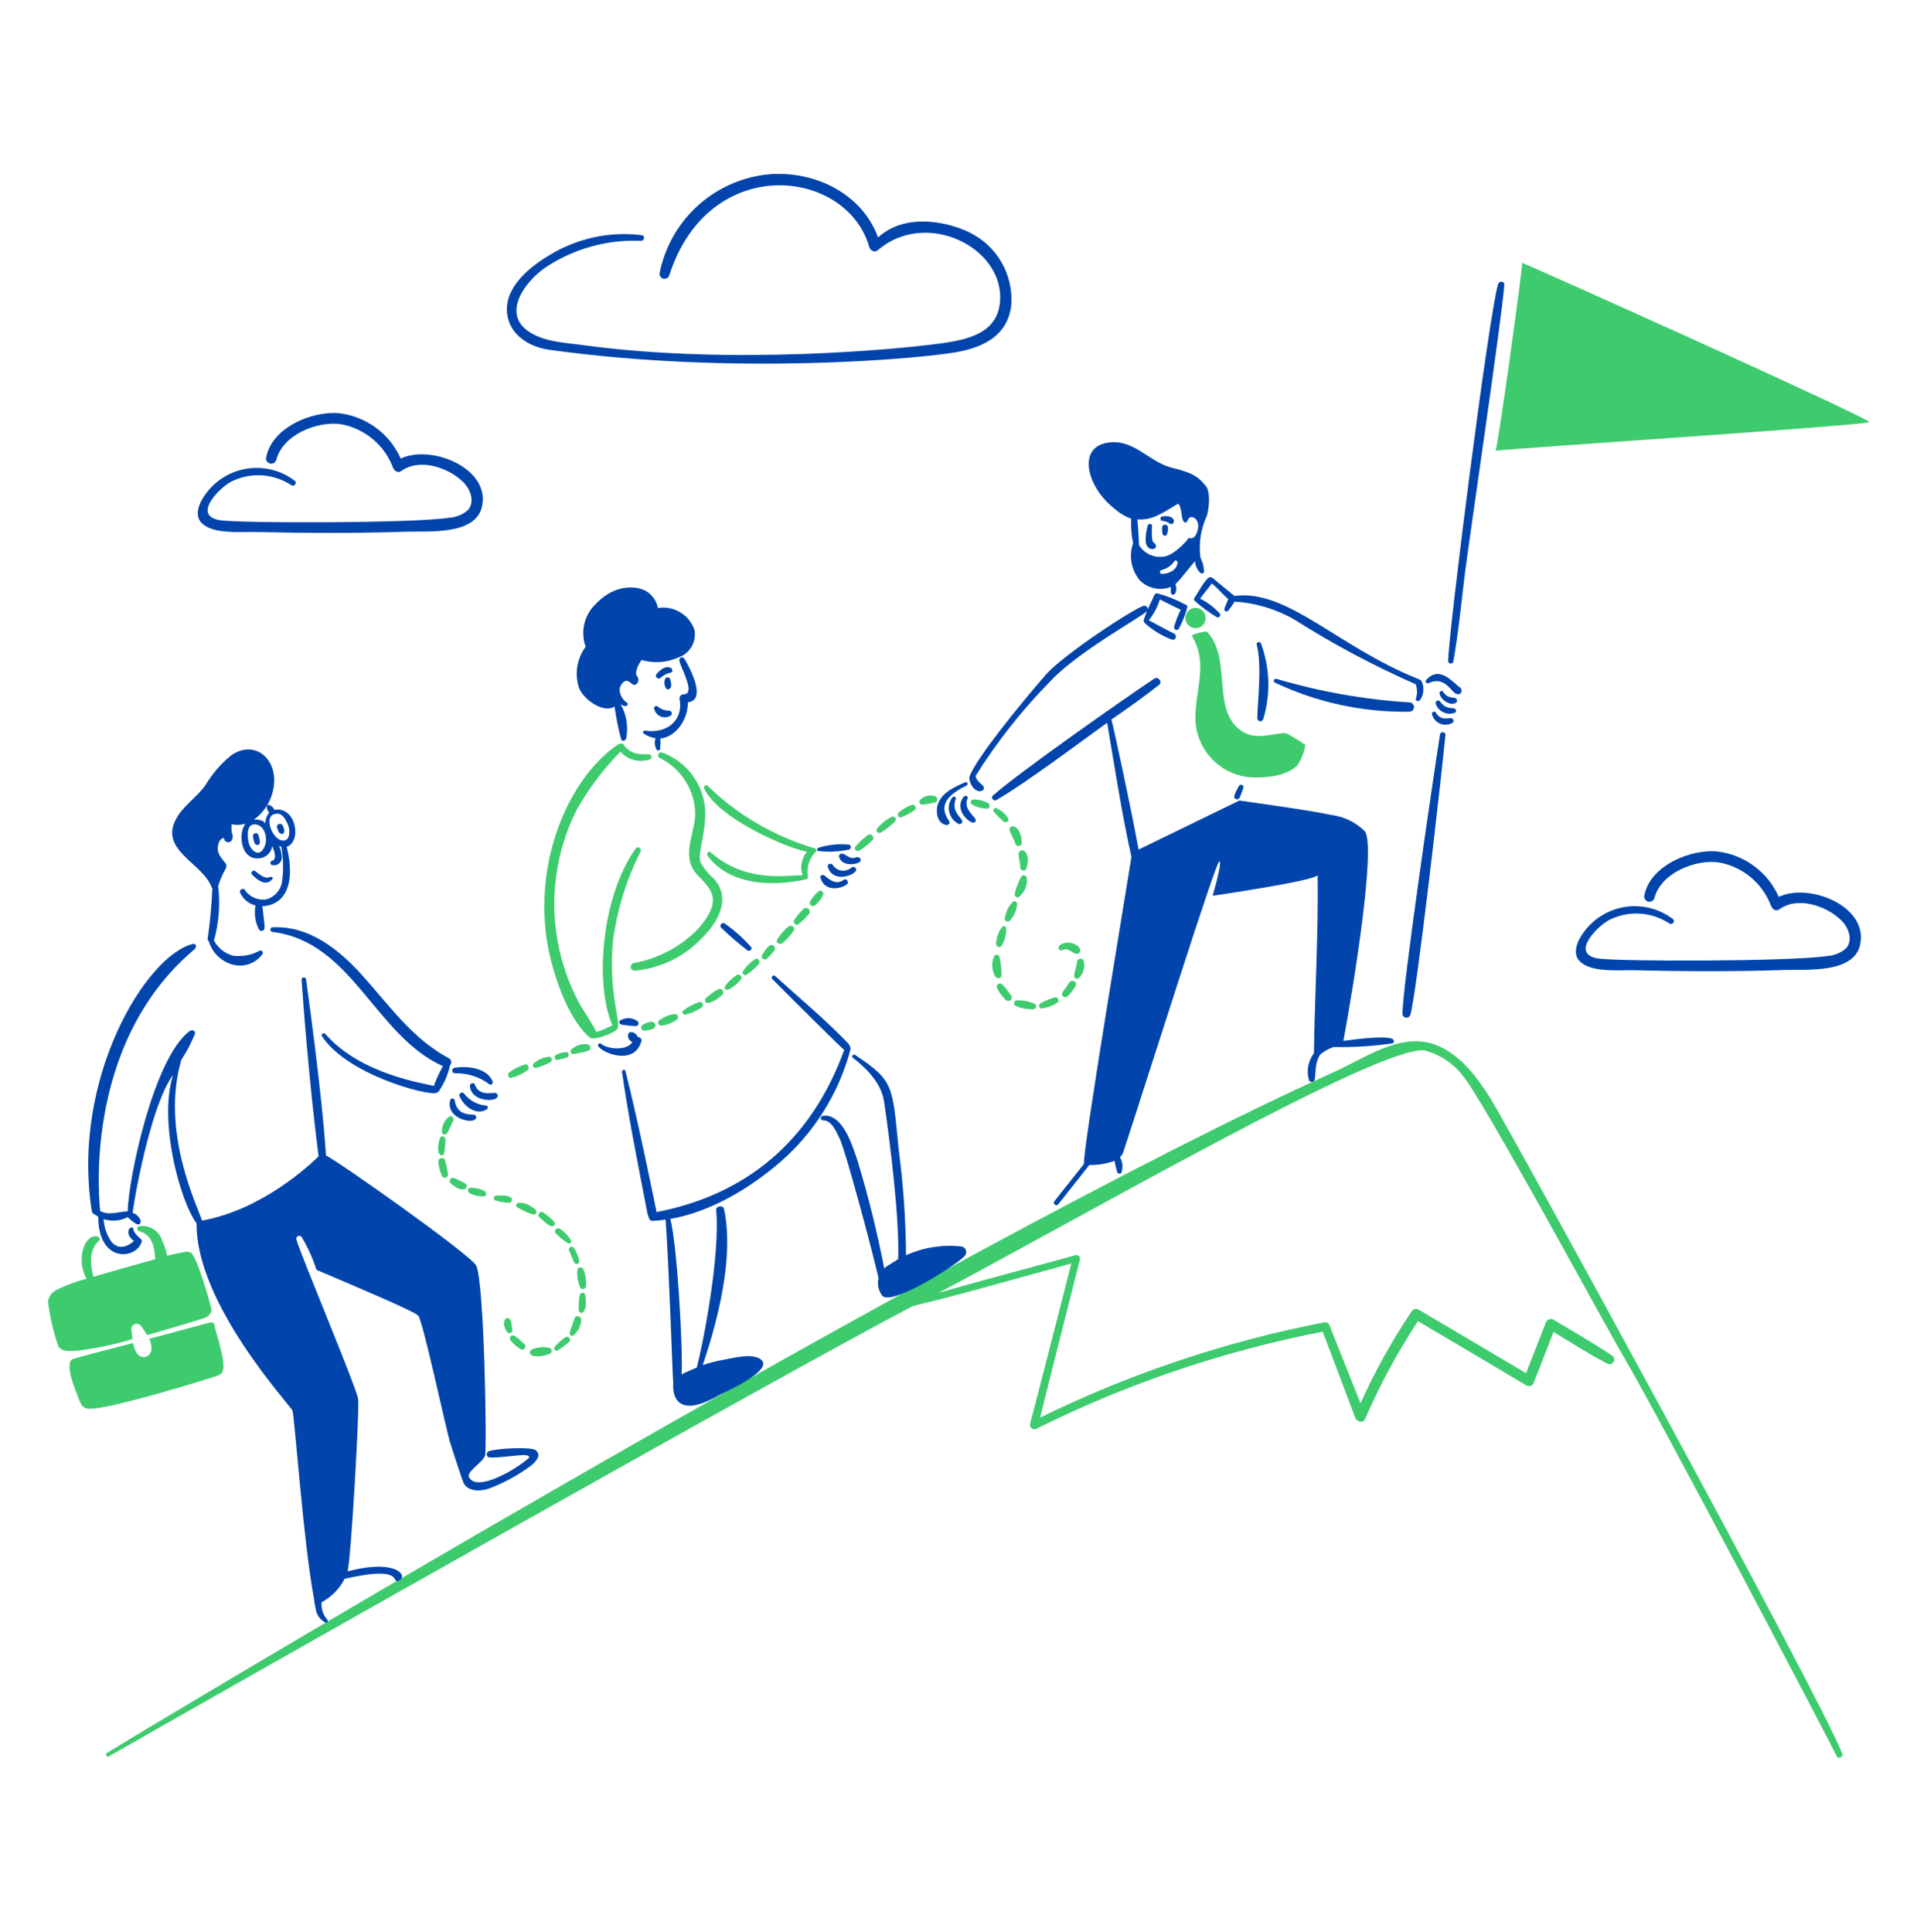 <?xml version="1.0" encoding="UTF-8"?>
<svg xmlns="http://www.w3.org/2000/svg" width="128" height="129" viewBox="0 0 128 129" fill="none">
  <path d="M80.298 40.783C80.169 40.659 79.997 40.591 79.819 40.594C79.64 40.596 79.47 40.669 79.345 40.796C79.22 40.923 79.15 41.095 79.15 41.273C79.151 41.452 79.222 41.623 79.347 41.749C79.47 41.872 79.635 41.944 79.808 41.95C79.981 41.956 80.15 41.896 80.281 41.782C80.348 41.718 80.402 41.641 80.439 41.555C80.476 41.47 80.496 41.379 80.497 41.286C80.499 41.193 80.482 41.101 80.448 41.014C80.414 40.928 80.363 40.849 80.298 40.783Z" fill="#3ECB6E"></path>
  <path d="M83.904 43.027C84.297 44.452 83.937 47.155 83.954 47.973C83.955 48.021 83.973 48.067 84.005 48.102C84.038 48.138 84.081 48.161 84.129 48.167C84.176 48.173 84.225 48.161 84.264 48.135C84.304 48.108 84.334 48.069 84.347 48.023C84.847 46.37 84.795 44.599 84.199 42.978C84.187 42.945 84.163 42.917 84.133 42.899C84.102 42.882 84.066 42.875 84.031 42.881C83.997 42.887 83.965 42.905 83.942 42.931C83.918 42.958 83.905 42.992 83.904 43.027Z" fill="#0145AC"></path>
  <path d="M85.114 45.581C87.921 46.913 90.998 47.579 94.105 47.529C94.188 47.529 94.267 47.497 94.325 47.438C94.383 47.38 94.416 47.301 94.416 47.218C94.416 47.136 94.383 47.057 94.325 46.998C94.267 46.94 94.188 46.907 94.105 46.907C91.097 46.717 88.119 46.19 85.228 45.335C85.081 45.286 84.981 45.517 85.114 45.581Z" fill="#0145AC"></path>
  <path d="M94.924 45.498C94.877 45.399 94.646 45.319 94.596 45.302C89.238 43.133 85.962 39.334 82.427 39.798C82.411 39.782 81.117 38.734 81.035 38.652C81.002 38.615 80.962 38.587 80.916 38.57C80.871 38.553 80.821 38.547 80.773 38.553C80.495 38.602 79.856 39.815 79.774 39.897C79.758 39.914 79.745 39.934 79.737 39.955C79.729 39.977 79.725 40.001 79.727 40.024C79.728 40.047 79.735 40.07 79.746 40.09C79.757 40.111 79.772 40.129 79.791 40.143C80.244 40.551 80.737 40.913 81.263 41.224C81.377 41.257 81.524 41.142 81.475 41.011C81.099 40.582 80.643 40.231 80.131 39.979C80.278 39.766 80.835 39.095 80.917 38.963C81.13 39.111 81.818 39.864 82.015 40.012C81.998 40.061 81.818 40.47 81.753 40.652C81.703 40.78 81.9 40.898 81.998 40.799C82.157 40.6 82.305 40.392 82.44 40.177C83.841 40.265 85.203 40.674 86.42 41.372C89.009 43.017 91.72 44.463 94.528 45.696C94.64 46.002 94.645 46.337 94.544 46.647C94.48 46.81 94.724 46.876 94.806 46.761C94.939 46.581 95.019 46.368 95.04 46.146C95.061 45.924 95.021 45.7 94.924 45.498Z" fill="#0145AC"></path>
  <path d="M95.399 45.615C96.487 45.119 96.906 46.238 97.234 46.336C97.675 46.484 97.61 45.975 97.511 45.927C97.086 45.681 96.167 44.37 95.235 45.403C95.12 45.501 95.252 45.684 95.399 45.615Z" fill="#0145AC"></path>
  <path d="M96.119 46.286C96.152 46.695 96.807 47.17 97.201 46.941C97.227 46.925 97.249 46.901 97.264 46.874C97.279 46.847 97.287 46.817 97.287 46.785C97.287 46.754 97.279 46.724 97.264 46.697C97.249 46.669 97.227 46.647 97.201 46.63C97.053 46.548 96.66 46.679 96.332 46.171C96.267 46.089 96.103 46.188 96.119 46.286Z" fill="#0145AC"></path>
  <path d="M95.872 47.025C95.918 47.15 95.99 47.264 96.082 47.36C96.174 47.456 96.285 47.533 96.407 47.585C96.53 47.637 96.662 47.664 96.795 47.663C96.928 47.662 97.06 47.635 97.183 47.581C97.198 47.564 97.209 47.543 97.216 47.52C97.222 47.498 97.224 47.474 97.221 47.451C97.218 47.428 97.21 47.406 97.198 47.386C97.186 47.366 97.169 47.349 97.15 47.336C96.986 47.238 96.544 47.4 96.167 46.861C96.144 46.824 96.108 46.797 96.066 46.787C96.024 46.776 95.979 46.782 95.941 46.803C95.904 46.824 95.875 46.858 95.862 46.9C95.849 46.941 95.853 46.986 95.872 47.025Z" fill="#0145AC"></path>
  <path d="M95.612 47.679C95.645 47.827 95.713 47.964 95.811 48.079C95.91 48.194 96.035 48.283 96.176 48.338C96.317 48.393 96.469 48.413 96.619 48.395C96.769 48.377 96.913 48.322 97.037 48.236C97.051 48.207 97.058 48.175 97.057 48.143C97.056 48.111 97.047 48.08 97.031 48.052C97.015 48.024 96.992 48.001 96.964 47.985C96.937 47.968 96.906 47.959 96.874 47.957C96.693 47.941 96.218 48.154 95.891 47.613C95.825 47.483 95.596 47.498 95.612 47.679Z" fill="#0145AC"></path>
  <path d="M97.038 44.189C97.375 42.301 97.561 40.373 97.791 38.472C98.069 36.213 100.329 20.931 100.444 19.017C100.46 18.771 100.1 18.738 100.035 18.967C99.429 20.835 96.726 42.176 96.693 44.142C96.693 44.339 97.002 44.385 97.038 44.189Z" fill="#0145AC"></path>
  <path d="M96.153 49.04C95.671 52.104 93.614 66.139 93.647 67.712C93.65 67.775 93.676 67.834 93.719 67.88C93.762 67.926 93.82 67.956 93.882 67.963C93.945 67.971 94.008 67.956 94.061 67.922C94.114 67.888 94.153 67.836 94.171 67.776C94.597 66.335 96.202 52.249 96.513 49.088C96.546 48.876 96.186 48.827 96.153 49.04Z" fill="#0145AC"></path>
  <path d="M99.855 30.103C99.986 30.088 101.607 18.378 101.64 17.559C102.246 17.772 124.965 27.973 124.8 28.189C124.636 28.405 101.067 29.941 99.855 30.103Z" fill="#3ECB6E"></path>
  <path d="M82.752 53.301C82.868 53.065 82.962 52.818 83.03 52.564C83.047 52.436 82.851 52.351 82.752 52.449C82.615 52.672 82.5 52.908 82.408 53.153C82.401 53.196 82.408 53.24 82.428 53.278C82.449 53.316 82.481 53.347 82.521 53.364C82.561 53.381 82.606 53.384 82.648 53.373C82.689 53.361 82.726 53.336 82.752 53.301Z" fill="#0145AC"></path>
  <path d="M123.014 117.123C121.424 113.082 100.739 75.292 99.511 73.343C98.609 71.918 97.496 70.395 95.841 69.772C93.516 68.904 91.125 70.673 89.077 71.59C63.313 83.203 8.444 116.239 7.151 117.058C7.003 117.156 7.134 117.386 7.279 117.287C16.386 112.079 52.075 91.867 60.968 87.215C64.506 86.364 68.012 85.332 71.533 84.382C70.616 87.953 69.715 91.523 68.781 95.094C68.768 95.147 68.771 95.203 68.789 95.255C68.807 95.307 68.839 95.353 68.882 95.387C68.925 95.421 68.976 95.443 69.031 95.449C69.085 95.455 69.141 95.445 69.19 95.421C75.244 92.404 81.68 90.222 88.321 88.936C89.041 90.852 89.779 92.768 90.497 94.701C90.595 94.947 91.005 95.077 91.137 94.783C92.127 92.502 93.311 90.31 94.675 88.231C97.099 89.656 99.512 91.087 101.914 92.522C101.96 92.549 102.012 92.566 102.066 92.569C102.119 92.573 102.172 92.564 102.222 92.543C102.271 92.522 102.315 92.49 102.35 92.45C102.384 92.409 102.409 92.361 102.422 92.309C102.864 91.195 103.29 90.082 103.732 88.952C104.912 89.672 106.091 90.424 107.319 91.064C107.391 91.105 107.476 91.116 107.556 91.095C107.636 91.073 107.704 91.021 107.745 90.949C107.786 90.878 107.798 90.793 107.776 90.713C107.755 90.633 107.703 90.565 107.631 90.523C106.369 89.672 105.026 88.918 103.732 88.132C103.685 88.105 103.632 88.089 103.578 88.085C103.523 88.082 103.469 88.091 103.418 88.111C103.368 88.131 103.323 88.163 103.286 88.204C103.25 88.244 103.223 88.293 103.208 88.345C102.766 89.459 102.34 90.589 101.898 91.703C99.507 90.295 97.115 88.869 94.724 87.46C94.644 87.415 94.549 87.404 94.46 87.428C94.371 87.453 94.295 87.512 94.249 87.592C92.942 89.534 91.803 91.583 90.842 93.718C90.154 91.981 89.466 90.262 88.778 88.525C88.756 88.451 88.707 88.388 88.64 88.348C88.573 88.308 88.494 88.296 88.418 88.312C81.843 89.584 75.466 91.721 69.452 94.668C70.32 91.147 71.221 87.641 72.105 84.12C72.118 84.079 72.119 84.035 72.109 83.993C72.099 83.951 72.077 83.913 72.047 83.883C72.016 83.853 71.978 83.831 71.937 83.821C71.895 83.81 71.851 83.812 71.81 83.825C68.764 84.676 65.685 85.462 62.654 86.347C72.105 81.352 92.055 69.821 95.102 70.148C96.135 70.412 97.047 71.018 97.69 71.868C98.984 73.359 107.091 88.362 108.385 90.556C110.76 94.588 122.241 116.402 122.634 117.286C122.719 117.5 123.098 117.336 123.014 117.123Z" fill="#3ECB6E"></path>
  <path d="M92.942 69.366C92.325 69.137 90.126 69.464 89.699 69.513C90.339 66.09 91.91 56.476 91.124 55.51C90.526 54.916 89.749 54.536 88.913 54.429C87.633 54.134 82.754 53.462 82.754 53.462L76.023 56.738C75.604 54.348 74.266 48.118 74.205 48.057C75.286 47.304 76.367 46.55 77.399 45.731C77.644 45.551 77.335 45.142 77.071 45.322C75.188 46.567 67.882 51.694 66.294 53.135C66.13 53.282 66.343 53.528 66.523 53.43C68.472 52.332 73.307 48.694 73.926 48.27C74.434 51.251 74.892 54.281 75.548 57.23C75.433 58.033 72.19 77.39 72.387 77.703C72.403 77.72 70.733 79.784 70.389 80.242C70.274 80.39 70.536 80.586 70.65 80.438C71.011 79.996 72.731 77.802 72.731 77.802C73.305 77.815 73.877 77.72 74.418 77.523C74.462 77.778 74.522 78.029 74.598 78.276C74.647 78.375 74.811 78.44 74.876 78.31C74.937 78.141 74.96 77.961 74.943 77.783C74.926 77.604 74.869 77.432 74.778 77.278C74.875 77.201 74.948 77.099 74.991 76.983C76.629 71.987 81.166 57.574 81.412 57.527C81.657 57.48 80.969 59.82 80.969 59.82C80.969 59.82 87.979 58.804 87.979 58.428C88.043 62.276 87.783 66.453 87.733 70.335C87.54 70.591 87.41 70.889 87.353 71.205C87.296 71.521 87.315 71.846 87.406 72.153C87.427 72.187 87.458 72.215 87.494 72.232C87.53 72.25 87.571 72.256 87.611 72.251C87.65 72.246 87.688 72.229 87.719 72.203C87.749 72.177 87.771 72.142 87.783 72.104C87.865 71.809 87.766 70.859 88.209 70.368C88.463 70.179 88.745 70.03 89.044 69.925C90.359 69.951 91.674 69.869 92.975 69.679C93.106 69.644 93.108 69.43 92.942 69.366Z" fill="#0145AC"></path>
  <path d="M76.645 35.084C76.533 35.438 76.483 35.809 76.498 36.181C76.562 36.747 77.12 36.77 77.186 36.509C77.218 36.279 76.973 36.279 76.94 36.066C76.902 35.751 76.897 35.433 76.924 35.117C76.94 34.969 76.678 34.936 76.645 35.084Z" fill="#0145AC"></path>
  <path d="M77.595 35.232C77.578 35.392 77.595 35.553 77.645 35.706C77.658 35.729 77.677 35.748 77.701 35.761C77.723 35.773 77.749 35.78 77.776 35.78C77.802 35.78 77.828 35.773 77.851 35.761C77.874 35.748 77.893 35.729 77.906 35.706C77.975 35.558 78.003 35.394 77.988 35.232C77.988 35.179 77.968 35.13 77.931 35.093C77.894 35.056 77.844 35.035 77.792 35.035C77.74 35.035 77.69 35.056 77.653 35.093C77.616 35.13 77.595 35.179 77.595 35.232Z" fill="#0145AC"></path>
  <path d="M77.596 34.789C77.956 34.789 78.087 35.002 78.202 35.002C78.55 34.952 78.428 34.338 77.596 34.494C77.449 34.494 77.449 34.757 77.596 34.789Z" fill="#0145AC"></path>
  <path d="M80.495 32.431C80.069 31.956 79.872 31.644 78.366 31.268C76.843 30.94 75.892 29.499 74.32 29.532C71.814 29.596 72.486 32.48 74.418 33.97C74.742 34.265 75.121 34.493 75.533 34.642C75.502 35.191 75.545 35.742 75.661 36.28C75.512 36.699 75.477 37.149 75.557 37.586C75.638 38.023 75.832 38.431 76.119 38.77C76.386 39.031 76.722 39.211 77.088 39.286C77.454 39.362 77.834 39.33 78.183 39.195C78.166 39.331 78.166 39.469 78.183 39.605C78.191 39.633 78.208 39.659 78.231 39.678C78.254 39.697 78.281 39.71 78.311 39.713C78.341 39.717 78.371 39.711 78.398 39.698C78.424 39.684 78.446 39.663 78.461 39.637C78.509 39.541 78.535 39.436 78.538 39.328C78.54 39.221 78.52 39.114 78.478 39.015C78.724 38.819 79.543 37.754 79.789 37.475C79.809 37.773 79.938 38.052 80.151 38.261C80.171 38.28 80.196 38.293 80.224 38.299C80.251 38.304 80.28 38.301 80.305 38.291C80.331 38.28 80.354 38.263 80.37 38.24C80.386 38.217 80.395 38.19 80.397 38.162C80.379 37.837 80.295 37.52 80.151 37.228C80.031 36.284 80.179 35.325 80.577 34.46C80.64 34.364 80.921 32.906 80.495 32.431ZM77.563 38.325C77.535 38.321 77.509 38.309 77.489 38.289C77.468 38.269 77.456 38.243 77.452 38.215C77.448 38.186 77.454 38.158 77.468 38.133C77.482 38.109 77.504 38.09 77.531 38.079C77.899 37.994 78.221 37.771 78.431 37.457C78.48 37.375 78.644 37.473 78.628 37.572C78.592 38.082 78.005 38.336 77.563 38.325ZM79.365 35.933C79.119 36.293 78.267 37.145 77.662 37.178C77.349 37.217 77.031 37.165 76.746 37.029C76.462 36.893 76.222 36.678 76.056 36.41C76.023 35.834 76.007 35.263 75.942 34.69C76.884 34.737 77.42 34.4 78.595 33.675C78.759 33.576 78.808 33.92 78.857 34.084C78.906 34.264 78.906 34.805 79.103 34.887C79.266 34.969 79.3 34.674 79.397 34.592C79.653 34.381 80.136 34.733 79.974 35.394C79.872 35.772 79.725 36.021 79.365 35.936V35.933Z" fill="#0145AC"></path>
  <path d="M64.738 15.527C63.703 14.992 60.642 14.036 58.629 15.854C57.564 12.955 54.485 11.432 51.455 11.63C49.676 11.774 47.992 12.493 46.657 13.677C45.321 14.861 44.407 16.448 44.052 18.197C44.028 18.282 44.039 18.373 44.082 18.45C44.125 18.526 44.197 18.583 44.282 18.607C44.367 18.631 44.458 18.62 44.535 18.577C44.611 18.534 44.668 18.462 44.692 18.377C47.321 10.185 56.532 11.209 58.04 16.493C58.104 16.739 58.417 16.886 58.597 16.722C61.822 13.92 67.075 16.53 66.771 20.146C66.59 22.504 64.101 22.77 62.217 23.012C60.268 23.257 49.13 24.42 39.025 23.061C37.862 22.897 36.568 22.864 35.52 22.275C33.374 21.079 34.996 18.836 36.437 17.853C38.32 16.604 40.551 15.984 42.808 16.084C43.022 16.084 43.087 15.74 42.858 15.707C40.681 15.434 38.477 15.92 36.617 17.083C35.29 17.885 33.637 19.245 33.865 20.981C34.045 22.389 35.372 23.175 36.649 23.356C49.065 25.092 61.496 23.945 63.854 23.52C65.689 23.192 67.278 22.406 67.523 20.392C67.601 19.395 67.376 18.398 66.88 17.53C66.383 16.663 65.637 15.965 64.738 15.527Z" fill="#0145AC"></path>
  <path d="M118.772 59.896C118.41 59.08 117.842 58.371 117.124 57.84C116.406 57.309 115.562 56.973 114.676 56.866C112.874 56.686 110.171 57.816 109.794 59.798C109.775 59.886 109.79 59.977 109.837 60.054C109.883 60.131 109.958 60.187 110.044 60.21C110.131 60.233 110.223 60.222 110.302 60.179C110.381 60.136 110.439 60.064 110.466 59.978C110.892 58.291 113.234 57.358 114.807 57.603C115.586 57.748 116.315 58.093 116.921 58.604C117.526 59.115 117.989 59.775 118.263 60.519C118.345 60.715 118.591 60.895 118.804 60.731C119.999 59.847 121.932 60.47 122.931 61.452C123.406 61.911 123.75 62.746 123.275 63.32C122.926 63.631 122.481 63.816 122.014 63.844C119.704 64.221 107.945 64.221 106.683 64.008C104.849 63.697 106.619 61.896 107.421 61.452C108.057 61.125 108.769 60.974 109.483 61.015C110.197 61.055 110.887 61.285 111.483 61.682C111.663 61.78 111.876 61.534 111.712 61.387C111.272 61.049 110.769 60.801 110.233 60.658C109.697 60.516 109.138 60.481 108.588 60.555C108.038 60.63 107.509 60.813 107.03 61.093C106.551 61.374 106.133 61.746 105.799 62.189C105.389 62.714 104.914 63.631 105.488 64.204C106.256 64.957 108.026 64.78 108.993 64.793C112.367 64.875 115.757 64.892 119.148 64.778C120.62 64.728 123.816 65.039 124.209 63.057C124.736 60.502 120.786 58.931 118.772 59.896Z" fill="#0145AC"></path>
  <path d="M26.756 30.627C26.394 29.81 25.826 29.102 25.108 28.57C24.39 28.039 23.547 27.704 22.66 27.597C20.858 27.417 18.155 28.547 17.779 30.529C17.755 30.618 17.768 30.712 17.814 30.792C17.86 30.872 17.936 30.931 18.025 30.955C18.114 30.979 18.209 30.966 18.288 30.92C18.368 30.874 18.427 30.798 18.451 30.709C18.876 29.022 21.218 28.088 22.791 28.334C23.57 28.479 24.298 28.824 24.904 29.335C25.51 29.846 25.973 30.506 26.247 31.249C26.329 31.446 26.574 31.626 26.787 31.462C27.983 30.578 29.916 31.2 30.915 32.183C31.389 32.642 31.734 33.477 31.259 34.05C30.91 34.362 30.465 34.547 29.997 34.574C27.688 34.951 15.928 34.951 14.667 34.738C12.833 34.427 14.603 32.626 15.404 32.183C16.04 31.856 16.752 31.705 17.466 31.745C18.18 31.785 18.871 32.016 19.466 32.412C19.646 32.511 19.859 32.265 19.695 32.118C19.255 31.78 18.753 31.532 18.217 31.389C17.68 31.247 17.121 31.212 16.572 31.286C16.022 31.361 15.492 31.544 15.013 31.824C14.535 32.105 14.116 32.477 13.782 32.92C13.373 33.444 12.898 34.362 13.471 34.934C14.239 35.688 16.01 35.51 16.977 35.525C20.351 35.606 23.741 35.622 27.131 35.508C28.604 35.459 31.799 35.77 32.192 33.788C32.717 31.249 28.77 29.661 26.756 30.627Z" fill="#0145AC"></path>
  <path d="M14.111 87.429C14.025 86.972 13.145 83.909 12.752 83.662C12.588 83.585 12.4 83.574 12.228 83.63C11.867 83.694 11.507 83.777 11.163 83.859C11.091 83.502 10.976 83.156 10.819 82.827C10.716 82.513 10.504 82.247 10.222 82.076C9.939 81.904 9.605 81.84 9.279 81.893C9.116 81.91 9.132 82.172 9.279 82.221C10.409 82.483 10.312 83.859 10.377 84.088C10.049 84.186 7.497 84.891 6.233 85.267C6.118 84.776 5.824 83.564 6.593 82.876C6.617 82.855 6.634 82.828 6.643 82.797C6.651 82.767 6.652 82.734 6.643 82.704C6.635 82.673 6.618 82.645 6.594 82.624C6.571 82.602 6.542 82.588 6.511 82.581C5.674 82.353 5.039 84.074 5.775 85.397C5.079 85.579 4.404 85.831 3.76 86.151C3.617 86.227 3.493 86.334 3.397 86.465C3.3 86.595 3.234 86.745 3.203 86.904C3.321 87.89 3.541 88.862 3.858 89.803C4.009 90.243 4.471 90.257 5.166 90.204C6.41 90.052 7.639 89.792 8.838 89.426C8.824 89.234 8.803 89.043 8.774 88.853C8.753 88.77 8.762 88.682 8.8 88.605C8.839 88.528 8.903 88.467 8.982 88.434C9.061 88.4 9.15 88.396 9.232 88.422C9.314 88.448 9.384 88.502 9.429 88.575C9.573 88.762 9.705 88.959 9.822 89.164C10.363 89.017 13.442 88.099 13.671 88.017C14.111 87.822 14.127 87.511 14.111 87.429Z" fill="#3ECB6E"></path>
  <path d="M70.946 63.453C71.338 63.24 71.552 63.682 71.912 63.699C71.959 63.695 72.005 63.678 72.043 63.648C72.08 63.619 72.109 63.58 72.125 63.535C72.256 63.191 71.293 62.634 70.717 63.175C70.569 63.306 70.766 63.551 70.946 63.453Z" fill="#3ECB6E"></path>
  <path d="M71.912 64.239C71.877 64.567 71.748 64.862 71.715 65.173C71.717 65.206 71.727 65.239 71.745 65.268C71.763 65.296 71.787 65.32 71.817 65.336C71.847 65.353 71.88 65.361 71.913 65.361C71.947 65.361 71.98 65.353 72.01 65.337C72.163 65.199 72.277 65.024 72.34 64.828C72.403 64.633 72.414 64.424 72.37 64.223C72.362 64.166 72.334 64.115 72.29 64.078C72.247 64.041 72.191 64.022 72.134 64.024C72.077 64.026 72.022 64.049 71.981 64.088C71.94 64.128 71.916 64.182 71.912 64.239Z" fill="#3ECB6E"></path>
  <path d="M71.405 65.614C71.341 65.742 70.962 66.203 70.914 66.334C70.85 66.498 71.028 66.613 71.175 66.596C71.339 66.563 71.782 65.956 71.847 65.794C71.929 65.548 71.536 65.384 71.405 65.614Z" fill="#3ECB6E"></path>
  <path d="M70.471 66.598C70.11 66.694 69.763 66.837 69.439 67.024C69.415 67.048 69.398 67.078 69.389 67.111C69.38 67.143 69.379 67.178 69.388 67.211C69.396 67.244 69.412 67.274 69.436 67.299C69.459 67.323 69.488 67.341 69.521 67.352C69.928 67.309 70.317 67.162 70.651 66.925C70.67 66.893 70.681 66.856 70.681 66.818C70.682 66.781 70.673 66.743 70.655 66.71C70.636 66.677 70.61 66.649 70.578 66.629C70.546 66.61 70.509 66.599 70.471 66.598Z" fill="#3ECB6E"></path>
  <path d="M69.046 67.023C68.67 66.857 68.26 66.784 67.85 66.81C67.814 66.82 67.781 66.842 67.755 66.871C67.73 66.9 67.714 66.936 67.709 66.974C67.704 67.012 67.71 67.051 67.726 67.085C67.742 67.12 67.769 67.15 67.801 67.17C68.172 67.335 68.575 67.414 68.981 67.399C69.028 67.402 69.075 67.388 69.112 67.359C69.15 67.329 69.175 67.287 69.183 67.24C69.191 67.194 69.182 67.145 69.156 67.105C69.131 67.065 69.092 67.036 69.046 67.023Z" fill="#3ECB6E"></path>
  <path d="M67.49 66.447C67.391 66.332 67.015 65.759 66.835 65.694C66.806 65.684 66.775 65.681 66.745 65.685C66.715 65.689 66.685 65.698 66.659 65.714C66.633 65.729 66.61 65.75 66.592 65.775C66.575 65.799 66.562 65.828 66.556 65.857C66.524 66.07 67.015 66.66 67.146 66.775C67.189 66.82 67.249 66.847 67.312 66.848C67.375 66.85 67.436 66.826 67.482 66.783C67.527 66.739 67.554 66.68 67.555 66.617C67.557 66.554 67.534 66.493 67.49 66.447Z" fill="#3ECB6E"></path>
  <path d="M66.867 65.106C66.876 64.686 66.826 64.267 66.719 63.86C66.702 63.83 66.677 63.805 66.647 63.788C66.617 63.771 66.582 63.762 66.548 63.762C66.513 63.762 66.479 63.771 66.449 63.788C66.418 63.805 66.393 63.83 66.376 63.86C66.287 64.066 66.245 64.289 66.253 64.513C66.261 64.737 66.32 64.956 66.424 65.154C66.506 65.385 66.883 65.385 66.867 65.106Z" fill="#3ECB6E"></path>
  <path d="M66.867 63.157C67.101 62.804 67.211 62.383 67.178 61.961C67.17 61.935 67.155 61.912 67.135 61.894C67.116 61.876 67.091 61.862 67.065 61.856C67.039 61.85 67.011 61.85 66.985 61.857C66.959 61.864 66.935 61.878 66.916 61.897C66.67 62.225 66.528 62.618 66.507 63.028C66.49 63.207 66.782 63.353 66.867 63.157Z" fill="#3ECB6E"></path>
  <path d="M67.473 61.439C67.733 61.135 67.888 60.756 67.916 60.358C67.9 60.243 67.768 60.112 67.654 60.21C67.353 60.498 67.157 60.879 67.097 61.292C67.015 61.521 67.341 61.651 67.473 61.439Z" fill="#3ECB6E"></path>
  <path d="M68.079 59.863C68.258 59.709 68.394 59.513 68.477 59.293C68.56 59.073 68.587 58.835 68.554 58.602C68.543 58.564 68.521 58.529 68.49 58.503C68.46 58.477 68.422 58.46 68.382 58.455C68.342 58.45 68.302 58.456 68.265 58.474C68.229 58.491 68.199 58.519 68.178 58.553C68.005 58.892 67.868 59.249 67.768 59.617C67.686 59.814 67.912 60.056 68.079 59.863Z" fill="#3ECB6E"></path>
  <path d="M68.538 57.997C68.9 56.806 68.094 56.534 68.014 57.014C67.997 57.161 68.142 57.8 68.129 57.947C68.133 57.996 68.153 58.041 68.187 58.076C68.22 58.111 68.265 58.133 68.313 58.139C68.361 58.145 68.41 58.134 68.451 58.108C68.492 58.082 68.523 58.043 68.538 57.997Z" fill="#3ECB6E"></path>
  <path d="M68.224 56.293C68.246 55.916 68.077 55.294 67.652 55.179C67.618 55.173 67.583 55.175 67.551 55.185C67.518 55.196 67.488 55.214 67.464 55.238C67.44 55.262 67.422 55.291 67.412 55.324C67.402 55.357 67.4 55.391 67.406 55.425C67.438 55.589 67.766 56.193 67.799 56.358C67.817 56.405 67.85 56.445 67.894 56.47C67.937 56.495 67.988 56.505 68.038 56.498C68.088 56.49 68.133 56.465 68.167 56.428C68.201 56.391 68.221 56.343 68.224 56.293Z" fill="#3ECB6E"></path>
  <path d="M67.328 54.674C67.137 54.347 66.844 54.094 66.493 53.953C66.464 53.953 66.436 53.961 66.411 53.975C66.386 53.99 66.365 54.01 66.35 54.035C66.335 54.059 66.327 54.087 66.326 54.116C66.325 54.145 66.332 54.173 66.345 54.199C66.545 54.43 66.759 54.649 66.985 54.854C67.146 54.985 67.392 54.871 67.328 54.674Z" fill="#3ECB6E"></path>
  <path d="M65.934 53.609C65.63 53.456 65.291 53.383 64.951 53.396C64.919 53.404 64.89 53.42 64.866 53.444C64.843 53.467 64.826 53.496 64.818 53.528C64.809 53.559 64.809 53.593 64.819 53.625C64.828 53.656 64.845 53.685 64.869 53.708C65.173 53.886 65.516 53.987 65.868 54.002C66.13 54.035 66.131 53.689 65.934 53.609Z" fill="#3ECB6E"></path>
  <path d="M62.429 53.166C62.251 53.11 62.06 53.106 61.88 53.156C61.7 53.205 61.538 53.305 61.413 53.444C61.396 53.474 61.388 53.507 61.388 53.541C61.388 53.575 61.396 53.608 61.413 53.638C61.429 53.667 61.453 53.692 61.481 53.71C61.51 53.728 61.543 53.738 61.577 53.74C61.705 53.74 62.232 53.625 62.363 53.608C62.416 53.607 62.467 53.586 62.507 53.551C62.547 53.515 62.573 53.467 62.58 53.414C62.588 53.362 62.577 53.308 62.55 53.263C62.522 53.217 62.479 53.183 62.429 53.166Z" fill="#3ECB6E"></path>
  <path d="M60.889 53.753C60.551 53.871 60.239 54.055 59.972 54.294C59.908 54.409 59.989 54.622 60.153 54.589C60.471 54.467 60.773 54.307 61.053 54.114C61.093 54.087 61.122 54.048 61.136 54.002C61.149 53.956 61.145 53.907 61.125 53.864C61.106 53.82 61.071 53.785 61.028 53.765C60.984 53.745 60.935 53.741 60.889 53.753Z" fill="#3ECB6E"></path>
  <path d="M59.562 54.542C59.158 54.737 58.805 55.023 58.53 55.377C58.521 55.411 58.521 55.447 58.53 55.481C58.539 55.515 58.557 55.546 58.582 55.57C58.607 55.595 58.638 55.613 58.672 55.622C58.706 55.632 58.742 55.632 58.776 55.623C59.134 55.414 59.464 55.161 59.758 54.869C59.788 54.838 59.806 54.797 59.81 54.755C59.815 54.712 59.805 54.669 59.783 54.632C59.761 54.595 59.727 54.566 59.687 54.55C59.648 54.534 59.603 54.531 59.562 54.542Z" fill="#3ECB6E"></path>
  <path d="M57.925 55.786C57.622 56.009 57.347 56.267 57.106 56.554C56.991 56.718 57.204 56.882 57.368 56.816C57.691 56.619 57.988 56.383 58.252 56.112C58.465 55.917 58.14 55.592 57.925 55.786Z" fill="#3ECB6E"></path>
  <path d="M54.698 59.486C54.442 59.693 54.23 59.949 54.075 60.24C54.065 60.276 54.065 60.315 54.074 60.351C54.084 60.388 54.103 60.421 54.13 60.447C54.157 60.474 54.19 60.493 54.226 60.503C54.263 60.512 54.301 60.512 54.338 60.502C54.502 60.469 55.009 59.846 54.978 59.65C54.96 59.592 54.921 59.544 54.87 59.513C54.818 59.483 54.757 59.473 54.698 59.486Z" fill="#3ECB6E"></path>
  <path d="M53.65 60.699C53.401 60.93 53.185 61.195 53.01 61.486C52.961 61.633 53.124 61.813 53.272 61.747C53.545 61.543 53.792 61.307 54.009 61.043C54.048 60.995 54.068 60.933 54.064 60.871C54.06 60.808 54.033 60.749 53.988 60.706C53.943 60.663 53.883 60.638 53.82 60.637C53.758 60.636 53.697 60.658 53.65 60.699Z" fill="#3ECB6E"></path>
  <path d="M52.683 61.848C52.359 62.1 52.087 62.411 51.88 62.765C51.799 62.962 52.044 63.093 52.208 63.011C52.535 62.758 52.812 62.447 53.027 62.094C53.076 61.897 52.845 61.779 52.683 61.848Z" fill="#3ECB6E"></path>
  <path d="M51.34 63.173C51.149 63.366 50.989 63.586 50.865 63.828C50.857 63.866 50.859 63.906 50.873 63.942C50.886 63.979 50.91 64.011 50.94 64.035C50.971 64.059 51.008 64.074 51.047 64.078C51.086 64.082 51.125 64.075 51.16 64.057C51.366 63.881 51.553 63.683 51.717 63.467C51.744 63.417 51.753 63.358 51.741 63.302C51.729 63.246 51.698 63.196 51.653 63.161C51.608 63.126 51.551 63.107 51.494 63.11C51.437 63.112 51.382 63.134 51.34 63.173Z" fill="#3ECB6E"></path>
  <path d="M50.423 64.057C50.093 64.266 49.813 64.546 49.605 64.876C49.588 64.908 49.582 64.944 49.588 64.98C49.594 65.015 49.61 65.048 49.636 65.074C49.661 65.099 49.694 65.116 49.73 65.121C49.765 65.127 49.802 65.121 49.834 65.105C50.138 64.896 50.418 64.655 50.669 64.384C50.8 64.22 50.633 63.923 50.423 64.057Z" fill="#3ECB6E"></path>
  <path d="M49.228 65.09C48.91 65.294 48.633 65.555 48.408 65.858C48.392 65.888 48.385 65.921 48.388 65.955C48.391 65.988 48.404 66.02 48.425 66.046C48.446 66.073 48.474 66.092 48.506 66.102C48.538 66.112 48.573 66.113 48.605 66.103C48.964 65.933 49.274 65.674 49.506 65.351C49.514 65.313 49.512 65.274 49.501 65.238C49.489 65.201 49.468 65.168 49.44 65.142C49.412 65.116 49.378 65.097 49.341 65.088C49.303 65.079 49.265 65.08 49.228 65.09Z" fill="#3ECB6E"></path>
  <path d="M47.95 66.072C47.638 66.238 47.352 66.448 47.098 66.695C47.034 66.809 47.115 67.006 47.262 66.99C47.607 66.903 47.923 66.728 48.179 66.482C48.231 66.45 48.268 66.399 48.283 66.341C48.298 66.282 48.291 66.22 48.261 66.167C48.231 66.114 48.182 66.075 48.125 66.057C48.067 66.039 48.004 66.045 47.95 66.072Z" fill="#3ECB6E"></path>
  <path d="M46.688 66.923C46.296 67.048 45.93 67.243 45.607 67.499C45.479 67.613 45.624 67.777 45.755 67.761C46.143 67.675 46.51 67.513 46.836 67.286C47.033 67.187 46.901 66.84 46.688 66.923Z" fill="#3ECB6E"></path>
  <path d="M45.019 67.725C44.649 67.777 44.3 67.924 44.003 68.151C43.975 68.179 43.955 68.216 43.948 68.255C43.94 68.295 43.945 68.336 43.961 68.373C43.977 68.41 44.003 68.441 44.037 68.463C44.071 68.484 44.111 68.496 44.151 68.495C44.523 68.455 44.879 68.32 45.182 68.102C45.224 68.075 45.254 68.034 45.268 67.987C45.282 67.94 45.279 67.889 45.259 67.844C45.239 67.799 45.205 67.763 45.161 67.741C45.117 67.719 45.066 67.713 45.019 67.725Z" fill="#3ECB6E"></path>
  <path d="M43.446 68.235C43.242 68.277 43.047 68.355 42.87 68.464C42.845 68.492 42.828 68.526 42.819 68.562C42.811 68.598 42.812 68.635 42.821 68.671C42.831 68.707 42.85 68.74 42.875 68.767C42.901 68.793 42.933 68.814 42.968 68.825C43.181 68.828 43.393 68.789 43.59 68.71C43.937 68.533 43.708 68.189 43.446 68.235Z" fill="#3ECB6E"></path>
  <path d="M39.204 69.739C39.014 69.717 38.823 69.737 38.642 69.796C38.461 69.855 38.295 69.953 38.155 70.083C38.13 70.108 38.113 70.141 38.106 70.176C38.099 70.211 38.103 70.248 38.116 70.281C38.13 70.314 38.153 70.343 38.183 70.363C38.212 70.383 38.248 70.394 38.283 70.394C38.615 70.347 38.944 70.275 39.266 70.181C39.316 70.165 39.359 70.131 39.386 70.085C39.414 70.04 39.425 69.987 39.418 69.935C39.411 69.882 39.385 69.834 39.346 69.798C39.307 69.763 39.257 69.742 39.204 69.739Z" fill="#3ECB6E"></path>
  <path d="M37.844 70.267C37.696 70.25 37.076 70.382 37.042 70.545C37.033 70.591 37.037 70.639 37.054 70.683C37.072 70.726 37.101 70.764 37.139 70.791C37.38 70.764 37.616 70.709 37.843 70.627C38.008 70.595 38.024 70.3 37.844 70.267Z" fill="#3ECB6E"></path>
  <path d="M36.6 70.577C36.241 70.627 35.905 70.78 35.633 71.019C35.606 71.046 35.588 71.081 35.582 71.119C35.576 71.157 35.583 71.195 35.602 71.229C35.621 71.263 35.65 71.289 35.685 71.305C35.721 71.32 35.76 71.323 35.797 71.314C36.112 71.235 36.415 71.114 36.698 70.954C36.722 70.947 36.746 70.936 36.766 70.92C36.786 70.905 36.804 70.886 36.816 70.864C36.83 70.842 36.838 70.817 36.842 70.792C36.845 70.767 36.843 70.741 36.837 70.716C36.831 70.691 36.819 70.668 36.804 70.648C36.789 70.627 36.769 70.61 36.747 70.597C36.725 70.584 36.701 70.576 36.675 70.572C36.65 70.569 36.624 70.57 36.6 70.577Z" fill="#3ECB6E"></path>
  <path d="M35.027 71.099C34.645 71.207 34.288 71.391 33.979 71.64C33.88 71.754 33.929 71.984 34.107 71.984C34.498 71.899 34.867 71.731 35.188 71.492C35.403 71.377 35.272 70.998 35.027 71.099Z" fill="#3ECB6E"></path>
  <path d="M29.953 74.605C29.801 74.729 29.682 74.887 29.605 75.067C29.528 75.247 29.496 75.442 29.51 75.637C29.52 75.667 29.538 75.695 29.561 75.717C29.584 75.739 29.613 75.754 29.644 75.763C29.675 75.771 29.707 75.771 29.738 75.763C29.77 75.756 29.798 75.74 29.822 75.719C29.936 75.591 30.182 74.981 30.264 74.851C30.376 74.654 30.098 74.441 29.953 74.605Z" fill="#3ECB6E"></path>
  <path d="M29.36 76.031C29.283 76.344 29.147 76.85 29.376 77.112C29.395 77.13 29.416 77.143 29.441 77.151C29.465 77.159 29.49 77.161 29.515 77.158C29.54 77.155 29.564 77.146 29.585 77.133C29.607 77.119 29.625 77.101 29.638 77.079C29.712 76.752 29.745 76.416 29.737 76.08C29.736 76.034 29.719 75.99 29.688 75.955C29.658 75.921 29.615 75.898 29.57 75.892C29.524 75.886 29.477 75.897 29.439 75.922C29.4 75.948 29.372 75.987 29.36 76.031Z" fill="#3ECB6E"></path>
  <path d="M29.262 77.568C29.287 77.929 29.387 78.28 29.556 78.6C29.587 78.626 29.624 78.643 29.663 78.65C29.703 78.656 29.744 78.652 29.781 78.636C29.818 78.621 29.851 78.596 29.875 78.564C29.898 78.531 29.913 78.493 29.916 78.453C29.873 78.132 29.807 77.815 29.72 77.503C29.671 77.241 29.278 77.306 29.262 77.568Z" fill="#3ECB6E"></path>
  <path d="M30.08 79.01C30.88 79.741 31.316 79.366 31.112 79.059C30.86 78.914 30.597 78.788 30.326 78.682C30.144 78.568 29.918 78.861 30.08 79.01Z" fill="#3ECB6E"></path>
  <path d="M31.375 79.698C31.669 79.843 31.996 79.91 32.324 79.894C32.505 79.862 32.488 79.649 32.373 79.551C32.083 79.392 31.755 79.313 31.424 79.321C31.211 79.305 31.195 79.63 31.375 79.698Z" fill="#3ECB6E"></path>
  <path d="M33.094 80.173C33.4 80.276 33.721 80.326 34.044 80.32C34.159 80.272 34.257 80.091 34.126 79.993C33.864 79.78 33.455 79.845 33.127 79.845C33.088 79.849 33.052 79.866 33.024 79.893C32.996 79.921 32.979 79.957 32.975 79.996C32.972 80.034 32.981 80.073 33.003 80.106C33.025 80.138 33.057 80.162 33.094 80.173Z" fill="#3ECB6E"></path>
  <path d="M34.553 80.635C34.878 80.83 35.224 80.989 35.584 81.11C35.732 81.126 35.88 80.995 35.798 80.847C35.66 80.689 35.492 80.562 35.303 80.472C35.114 80.381 34.909 80.331 34.7 80.323C34.52 80.29 34.357 80.55 34.553 80.635Z" fill="#3ECB6E"></path>
  <path d="M36.009 81.287C36.137 81.403 36.649 81.877 36.812 81.893C36.848 81.902 36.886 81.9 36.921 81.887C36.956 81.875 36.986 81.853 37.009 81.823C37.031 81.794 37.045 81.758 37.048 81.721C37.051 81.684 37.043 81.647 37.025 81.615C36.796 81.367 36.538 81.147 36.257 80.96C36.075 80.845 35.845 81.139 36.009 81.287Z" fill="#3ECB6E"></path>
  <path d="M37.139 82.401C37.374 82.634 37.632 82.842 37.907 83.024C38.006 83.073 38.153 83.024 38.137 82.896C38.121 82.683 37.547 82.128 37.351 82.044C37.304 82.024 37.252 82.022 37.203 82.038C37.155 82.054 37.114 82.086 37.089 82.13C37.063 82.174 37.054 82.225 37.063 82.275C37.072 82.325 37.1 82.37 37.139 82.401Z" fill="#3ECB6E"></path>
  <path d="M38.008 83.549C38.09 83.677 38.27 84.237 38.369 84.351C38.391 84.375 38.42 84.393 38.452 84.402C38.483 84.411 38.517 84.411 38.548 84.403C38.58 84.394 38.609 84.378 38.632 84.354C38.656 84.331 38.672 84.301 38.68 84.269C38.628 83.928 38.499 83.603 38.303 83.32C38.172 83.139 37.894 83.368 38.008 83.549Z" fill="#3ECB6E"></path>
  <path d="M38.548 84.843C38.523 85.235 38.59 85.628 38.745 85.989C38.765 86.024 38.796 86.052 38.832 86.069C38.868 86.087 38.909 86.093 38.949 86.088C38.989 86.083 39.027 86.066 39.057 86.04C39.088 86.013 39.11 85.979 39.121 85.94C39.165 85.55 39.108 85.156 38.958 84.794C38.945 84.745 38.915 84.702 38.874 84.673C38.832 84.645 38.781 84.632 38.731 84.638C38.681 84.644 38.635 84.668 38.601 84.706C38.567 84.744 38.548 84.792 38.548 84.843Z" fill="#3ECB6E"></path>
  <path d="M38.696 86.529C38.645 86.865 38.629 87.205 38.647 87.544C38.703 87.828 39.303 87.747 39.073 86.48C39.056 86.251 38.71 86.316 38.696 86.529Z" fill="#3ECB6E"></path>
  <path d="M38.352 88.07C38.268 88.38 38.123 88.676 38.041 89.003C38.008 89.135 38.155 89.282 38.286 89.184C38.435 89.06 38.558 88.908 38.648 88.736C38.738 88.565 38.793 88.377 38.811 88.184C38.859 87.906 38.432 87.775 38.352 88.07Z" fill="#3ECB6E"></path>
  <path d="M37.713 89.33C37.462 89.512 37.231 89.72 37.025 89.952C37.01 89.982 37.003 90.015 37.006 90.049C37.009 90.082 37.021 90.114 37.042 90.14C37.063 90.166 37.092 90.186 37.123 90.196C37.155 90.207 37.19 90.207 37.222 90.198C37.502 90.027 37.765 89.829 38.008 89.609C38.161 89.484 38.001 89.138 37.713 89.33Z" fill="#3ECB6E"></path>
  <path d="M36.633 90.001C36.252 89.933 35.861 89.973 35.502 90.115C35.464 90.139 35.433 90.173 35.413 90.214C35.394 90.254 35.386 90.299 35.391 90.344C35.396 90.389 35.414 90.431 35.443 90.466C35.471 90.501 35.509 90.527 35.551 90.542C35.932 90.609 36.323 90.57 36.682 90.426C36.731 90.412 36.773 90.38 36.801 90.338C36.829 90.295 36.841 90.244 36.835 90.193C36.83 90.142 36.806 90.095 36.769 90.06C36.732 90.025 36.684 90.004 36.633 90.001Z" fill="#3ECB6E"></path>
  <path d="M35.008 89.757C34.892 89.66 34.432 89.184 34.255 89.184C34.206 89.182 34.158 89.198 34.119 89.227C34.081 89.257 34.053 89.299 34.042 89.347C33.993 89.544 34.618 90.051 34.796 90.115C34.995 90.215 35.189 89.909 35.008 89.757Z" fill="#3ECB6E"></path>
  <path d="M34.208 88.773C34.144 88.559 34.191 88.265 34.028 88.085C34.01 88.066 33.989 88.05 33.965 88.04C33.941 88.029 33.915 88.023 33.889 88.023C33.862 88.023 33.836 88.029 33.812 88.04C33.788 88.05 33.767 88.066 33.749 88.085C33.536 88.331 33.7 88.691 33.831 88.92C33.854 88.966 33.893 89.001 33.94 89.019C33.987 89.037 34.039 89.037 34.087 89.018C34.134 89 34.172 88.965 34.195 88.919C34.217 88.874 34.222 88.822 34.208 88.773Z" fill="#3ECB6E"></path>
  <path d="M44.379 45.435C44.356 45.534 44.355 45.637 44.377 45.736C44.4 45.836 44.444 45.929 44.507 46.008C44.543 46.032 44.586 46.041 44.628 46.035C44.67 46.029 44.709 46.008 44.736 45.976C44.884 45.828 44.8 45.55 44.752 45.37C44.728 45.202 44.426 45.155 44.379 45.435Z" fill="#0145AC"></path>
  <path d="M44.117 45.256C44.314 45.085 44.55 44.966 44.805 44.913C44.933 44.896 44.92 44.683 44.805 44.617C44.445 44.404 44.02 44.781 43.823 45.044C43.692 45.191 43.973 45.423 44.117 45.256Z" fill="#0145AC"></path>
  <path d="M43.692 47.366C43.722 47.478 43.778 47.582 43.857 47.668C43.935 47.754 44.033 47.819 44.142 47.859C44.252 47.9 44.369 47.913 44.484 47.898C44.599 47.883 44.71 47.841 44.805 47.775C44.827 47.751 44.842 47.722 44.849 47.691C44.857 47.66 44.857 47.628 44.849 47.597C44.84 47.566 44.825 47.538 44.803 47.515C44.781 47.491 44.754 47.474 44.723 47.464C44.42 47.467 44.125 47.362 43.891 47.169C43.79 47.071 43.61 47.251 43.692 47.366Z" fill="#0145AC"></path>
  <path d="M45.689 43.978C45.665 43.943 45.629 43.917 45.588 43.905C45.547 43.894 45.503 43.897 45.464 43.914C45.425 43.932 45.393 43.963 45.374 44.001C45.356 44.04 45.351 44.084 45.362 44.126C45.444 44.584 46.508 46.403 45.624 46.369C45.585 46.371 45.547 46.381 45.512 46.399C45.477 46.418 45.447 46.443 45.423 46.475C45.4 46.506 45.384 46.542 45.376 46.581C45.368 46.619 45.369 46.659 45.378 46.697C45.64 48.188 44.444 49.007 43.085 48.794C42.957 48.777 42.872 48.925 43.003 49.007C43.236 49.158 43.497 49.258 43.771 49.301C43.693 49.551 43.716 49.822 43.835 50.055C43.849 50.077 43.869 50.095 43.893 50.106C43.916 50.117 43.943 50.121 43.969 50.117C43.995 50.114 44.019 50.103 44.039 50.086C44.059 50.069 44.073 50.047 44.081 50.022C44.102 49.788 44.108 49.553 44.098 49.318C45.146 49.219 45.949 48.024 45.932 46.894C47.197 46.779 46.091 44.629 45.689 43.978Z" fill="#0145AC"></path>
  <path d="M79.086 40.342C78.508 40.035 77.898 39.793 77.267 39.621C77.219 39.622 77.172 39.639 77.134 39.668C77.096 39.697 77.068 39.739 77.055 39.785C76.927 40.096 76.76 40.407 76.629 40.718C76.678 40.59 76.547 40.44 76.383 40.456C75.793 40.571 70.978 43.732 69.815 45.075C67.997 47.171 65.229 50.594 64.737 51.839C64.64 52.249 65.115 53.035 65.606 52.789C65.649 52.763 65.68 52.72 65.692 52.671C65.704 52.622 65.696 52.571 65.67 52.527C65.588 52.364 65.162 52.167 65.146 51.807C66.587 49.513 68.273 47.382 70.174 45.452C71.992 43.519 76.153 41.242 76.578 40.817C76.595 40.8 76.431 41.193 76.366 41.423C76.362 41.481 76.379 41.539 76.414 41.587C76.959 42.091 77.599 42.481 78.298 42.733C78.346 42.732 78.392 42.716 78.43 42.687C78.469 42.658 78.496 42.617 78.509 42.571C78.522 42.525 78.519 42.476 78.502 42.431C78.485 42.386 78.453 42.349 78.412 42.323C78.085 42.176 76.972 41.555 76.709 41.423C77.04 41.009 77.291 40.536 77.447 40.03C77.643 40.129 78.576 40.606 78.839 40.718C78.653 41.084 78.505 41.469 78.396 41.865C78.389 41.904 78.395 41.944 78.414 41.979C78.433 42.014 78.463 42.041 78.499 42.056C78.536 42.072 78.577 42.073 78.615 42.062C78.653 42.05 78.686 42.026 78.707 41.993C78.948 41.553 79.135 41.085 79.265 40.601C79.332 40.424 79.168 40.373 79.086 40.342Z" fill="#0145AC"></path>
  <path d="M64.444 52.247C63.757 52.547 62.953 52.887 62.658 53.623C62.445 54.131 62.543 54.983 63.182 55.095C63.313 55.128 63.461 54.981 63.379 54.849C63.084 54.358 62.461 53.458 64.541 52.458C64.673 52.378 64.591 52.183 64.444 52.247Z" fill="#0145AC"></path>
  <path d="M63.575 53.266C63.473 53.407 63.403 53.569 63.37 53.741C63.338 53.913 63.344 54.089 63.388 54.258C63.431 54.427 63.512 54.585 63.624 54.719C63.736 54.853 63.876 54.961 64.034 55.034C64.068 55.041 64.103 55.039 64.135 55.027C64.167 55.014 64.195 54.993 64.216 54.966C64.237 54.938 64.249 54.906 64.252 54.871C64.254 54.837 64.247 54.803 64.231 54.772C64.116 54.559 63.51 54.117 63.821 53.348C63.887 53.217 63.658 53.152 63.575 53.266Z" fill="#0145AC"></path>
  <path d="M64.345 53.214C63.705 54.017 64.607 54.869 64.951 54.934C64.978 54.941 65.006 54.94 65.033 54.932C65.06 54.925 65.085 54.911 65.104 54.891C65.124 54.871 65.138 54.847 65.146 54.82C65.153 54.793 65.154 54.764 65.147 54.737C65.083 54.508 64.295 54.017 64.607 53.312C64.672 53.165 64.427 53.083 64.345 53.214Z" fill="#0145AC"></path>
  <path d="M56.352 58.751C55.84 59.11 55.451 58.801 55.058 58.473C54.96 58.391 54.747 58.44 54.78 58.588C55.042 59.652 56.286 59.325 56.581 59.03C56.696 58.899 56.516 58.636 56.352 58.751Z" fill="#0145AC"></path>
  <path d="M56.844 57.95C56.751 58.028 56.642 58.085 56.524 58.117C56.407 58.149 56.284 58.155 56.164 58.135C56.044 58.114 55.93 58.068 55.83 58C55.73 57.931 55.645 57.841 55.583 57.737C55.501 57.623 55.223 57.704 55.271 57.865C55.55 58.929 56.876 58.536 57.139 58.176C57.269 57.999 56.994 57.806 56.844 57.95Z" fill="#0145AC"></path>
  <path d="M57.152 57.258C56.81 57.425 56.563 57.111 56.268 57.013C56.239 57.004 56.209 57.002 56.18 57.006C56.151 57.011 56.123 57.023 56.099 57.041C56.075 57.058 56.056 57.081 56.042 57.108C56.029 57.134 56.022 57.163 56.023 57.193C56.17 57.881 57.169 57.75 57.398 57.569C57.6 57.422 57.352 57.162 57.152 57.258Z" fill="#0145AC"></path>
  <path d="M54.649 56.835C55.332 56.914 56.024 56.881 56.697 56.737C56.731 56.725 56.761 56.703 56.781 56.673C56.802 56.644 56.813 56.609 56.813 56.573C56.813 56.537 56.802 56.502 56.781 56.472C56.761 56.443 56.731 56.421 56.697 56.409C56.002 56.338 55.299 56.411 54.633 56.622C54.612 56.632 54.594 56.648 54.582 56.668C54.57 56.688 54.565 56.711 54.567 56.734C54.569 56.758 54.577 56.78 54.592 56.798C54.607 56.816 54.627 56.829 54.649 56.835Z" fill="#0145AC"></path>
  <path d="M54.502 56.849C54.583 56.767 54.452 56.652 54.338 56.636C51.664 55.843 49.225 54.41 47.232 52.46C47.117 52.361 46.953 52.524 47.019 52.672C48.018 54.72 52.637 56.669 53.882 56.882C53.701 57.096 53.58 57.354 53.528 57.629C53.476 57.905 53.496 58.189 53.587 58.454C52.505 58.438 49.803 58.995 47.443 56.915C47.295 56.787 47.148 57.029 47.246 57.16C49.343 59.928 53.814 58.716 53.83 58.716C53.852 58.713 53.872 58.704 53.89 58.692C53.907 58.679 53.922 58.663 53.933 58.645C53.944 58.626 53.951 58.605 53.953 58.584C53.955 58.562 53.952 58.54 53.945 58.52C53.895 58.217 53.92 57.907 54.017 57.616C54.114 57.325 54.28 57.061 54.502 56.849Z" fill="#3ECB6E"></path>
  <path d="M43.363 50.379C43.052 50.315 42.201 50.576 41.611 49.692C41.562 49.671 41.509 49.66 41.456 49.66C41.402 49.66 41.349 49.671 41.3 49.692C37.658 52.14 35.23 58.524 36.861 64.416C37.32 66.054 38.073 68.101 39.351 69.28C39.629 69.543 41.054 68.986 41.234 68.691C41.473 68.215 40.588 66.236 40.939 62.745C41.222 60.698 41.842 58.711 42.774 56.866C42.794 56.822 42.798 56.773 42.784 56.728C42.77 56.682 42.74 56.644 42.699 56.619C42.658 56.595 42.61 56.586 42.563 56.596C42.516 56.605 42.475 56.631 42.446 56.669C40.161 59.862 39.691 65.721 40.891 68.478C40.547 68.651 40.191 68.799 39.825 68.92C39.449 68.167 38.925 67.495 38.545 66.744C37.546 64.788 37.021 62.624 37.012 60.428C37.004 58.231 37.512 56.063 38.496 54.099C39.298 52.677 40.284 51.366 41.428 50.201C41.67 50.474 41.989 50.668 42.342 50.759C42.696 50.849 43.069 50.832 43.412 50.709C43.544 50.658 43.511 50.411 43.363 50.379Z" fill="#3ECB6E"></path>
  <path d="M44.035 50.61C44.698 50.933 45.266 51.423 45.683 52.032C46.099 52.64 46.35 53.347 46.41 54.082C46.525 55.409 45.542 56.817 46.296 58.079C46.879 59.059 48.781 59.674 46.525 62.124C45.372 63.268 43.899 64.033 42.301 64.319C42.242 64.336 42.191 64.374 42.157 64.426C42.124 64.477 42.11 64.539 42.117 64.6C42.125 64.661 42.154 64.717 42.199 64.758C42.245 64.8 42.303 64.824 42.365 64.826C44.082 64.676 45.684 63.902 46.869 62.65C47.933 61.602 48.834 60.046 47.701 58.719C47.324 58.396 47.008 58.007 46.767 57.573C46.522 56.967 47.373 55.001 46.996 53.445C46.838 52.72 46.497 52.046 46.008 51.488C45.518 50.929 44.895 50.504 44.196 50.252C43.968 50.183 43.84 50.51 44.035 50.61Z" fill="#3ECB6E"></path>
  <path d="M41.513 68.432C41.822 68.481 42.133 68.514 42.446 68.53C42.484 68.529 42.52 68.517 42.551 68.495C42.582 68.474 42.606 68.444 42.62 68.409C42.634 68.374 42.637 68.336 42.63 68.299C42.622 68.262 42.604 68.228 42.578 68.202C42.414 68.08 42.218 68.009 42.014 67.998C41.81 67.986 41.607 68.035 41.431 68.138C41.267 68.219 41.365 68.416 41.513 68.432Z" fill="#0145AC"></path>
  <path d="M42.611 69.267C42.578 69.234 42.382 68.824 42.022 68.956C41.94 68.988 41.808 69.381 42.218 69.596C41.874 70.185 40.596 70.086 40.137 69.71C40.113 69.691 40.082 69.681 40.05 69.683C40.019 69.684 39.989 69.698 39.967 69.72C39.945 69.742 39.932 69.772 39.93 69.803C39.928 69.834 39.938 69.865 39.958 69.89C40.35 70.398 42.414 71.151 42.837 69.497C42.838 69.467 42.833 69.437 42.822 69.409C42.811 69.381 42.794 69.355 42.773 69.334C42.752 69.312 42.727 69.295 42.699 69.284C42.671 69.272 42.641 69.266 42.611 69.267Z" fill="#0145AC"></path>
  <path d="M48.162 61.963C48.722 62.505 49.312 63.014 49.931 63.486C50.059 63.55 50.259 63.404 50.161 63.257C49.646 62.671 49.063 62.149 48.425 61.7C48.244 61.537 47.984 61.797 48.162 61.963Z" fill="#0145AC"></path>
  <path d="M56.631 69.677C55.108 68.086 53.388 66.663 51.767 65.189C51.741 65.163 51.705 65.148 51.669 65.148C51.632 65.148 51.596 65.163 51.57 65.189C51.544 65.215 51.529 65.251 51.529 65.287C51.529 65.324 51.544 65.36 51.57 65.386C53.109 66.942 56.32 70.118 56.37 70.118C54.119 76.31 49.707 79.811 43.84 80.945C43.84 80.929 42.56 74.609 41.76 71.528C41.728 71.38 41.515 71.446 41.531 71.592C41.989 74.753 42.628 77.914 43.234 81.042C43.251 81.091 43.333 81.533 43.529 81.533C43.836 81.523 44.142 81.496 44.446 81.451C44.692 85.071 44.905 91.883 44.954 92.376C44.954 92.376 44.627 95.128 48.001 93.179C48.41 92.966 52.062 91.345 50.638 90.689C50.015 90.394 48.901 90.705 48.246 90.82C47.796 90.902 47.353 91.017 46.92 91.164C47.46 89.559 49.147 84.449 48.345 80.748C48.281 80.436 47.788 80.55 47.821 80.811C48.099 83.858 46.936 89.754 46.526 91.327C46.33 91.409 45.642 91.704 45.511 91.785C45.609 90.065 45.216 83.105 44.757 81.402C47.445 80.943 50.081 79.338 52.062 77.634C54.372 75.644 56.024 72.999 56.798 70.051C56.78 69.912 56.721 69.783 56.631 69.677Z" fill="#0145AC"></path>
  <path d="M18.501 55.263C18.55 55.391 18.583 55.606 18.73 55.672C18.812 55.705 18.927 55.705 18.959 55.608C19.023 55.444 18.943 55.314 18.895 55.166C18.878 55.116 18.844 55.074 18.799 55.047C18.754 55.02 18.701 55.01 18.649 55.019C18.534 55.049 18.452 55.164 18.501 55.263Z" fill="#0145AC"></path>
  <path d="M16.896 55.867C16.912 56.063 16.994 56.374 17.092 56.407C17.174 56.44 17.256 56.456 17.321 56.374C17.403 56.246 17.305 55.932 17.257 55.768C17.243 55.722 17.211 55.683 17.168 55.66C17.126 55.636 17.076 55.631 17.029 55.643C16.982 55.656 16.942 55.687 16.917 55.728C16.892 55.77 16.884 55.82 16.896 55.867Z" fill="#0145AC"></path>
  <path d="M16.832 58.408C17.062 58.638 17.733 59.309 18.208 58.686C18.272 58.605 18.08 58.523 17.995 58.572C17.7 58.736 17.258 58.343 17.045 58.179C16.912 58.064 16.683 58.261 16.832 58.408Z" fill="#0145AC"></path>
  <path d="M18.321 54.082C18.288 54.007 18.241 53.939 18.182 53.883C18.123 53.827 18.053 53.783 17.977 53.754C17.727 53.704 17.798 54.083 17.977 54.262C17.813 54.474 17.721 54.732 17.715 54.999C17.567 54.688 16.961 54.737 16.961 54.737C17.348 54.452 17.669 54.086 17.901 53.664C18.133 53.243 18.271 52.776 18.305 52.297C18.42 50.626 16.995 49.398 15.455 50.429C14.753 50.995 14.159 51.683 13.702 52.461C13.13 53.247 12.23 53.82 11.77 54.671C10.591 56.783 13.555 57.636 14.129 59.258C14.141 59.287 14.158 59.314 14.177 59.339C14.13 60.458 14.026 61.573 13.866 62.681C13.862 62.718 13.868 62.755 13.882 62.79C13.896 62.824 13.919 62.854 13.948 62.877C14.053 63.229 14.242 63.55 14.498 63.812C14.755 64.075 15.071 64.271 15.42 64.384C15.798 64.514 16.207 64.519 16.587 64.398C16.968 64.277 17.299 64.037 17.532 63.712C17.547 63.685 17.553 63.654 17.551 63.623C17.548 63.592 17.537 63.563 17.517 63.538C17.498 63.514 17.472 63.496 17.443 63.486C17.413 63.476 17.382 63.475 17.352 63.483C16.808 63.783 16.183 63.903 15.567 63.827C15.295 63.755 15.041 63.628 14.82 63.454C14.6 63.279 14.418 63.06 14.287 62.812C14.616 61.63 14.71 60.394 14.565 59.175C14.691 58.757 14.867 58.356 15.089 57.98C15.122 57.89 15.122 57.792 15.089 57.702C14.827 57.325 14.483 57.062 14.549 56.539C14.565 56.424 14.613 56.031 14.925 55.963C14.957 56.015 14.985 56.07 15.007 56.127C15.036 56.169 15.076 56.204 15.123 56.225C15.17 56.246 15.222 56.254 15.273 56.247C15.324 56.241 15.372 56.22 15.412 56.187C15.452 56.155 15.482 56.111 15.498 56.063C15.529 55.995 15.543 55.922 15.54 55.848C15.538 55.774 15.518 55.701 15.482 55.636C15.453 55.441 15.448 55.243 15.466 55.047C15.77 55.111 16.084 55.099 16.383 55.014C15.875 55.702 16.088 57.438 17.284 57.323C17.505 57.313 17.715 57.225 17.878 57.076C18.041 56.927 18.146 56.725 18.176 56.506C18.192 56.555 18.602 57.374 18.159 57.489C18.129 57.497 18.102 57.515 18.083 57.54C18.064 57.566 18.054 57.596 18.054 57.628C18.054 57.659 18.064 57.69 18.083 57.715C18.102 57.74 18.129 57.758 18.159 57.767C18.243 57.79 18.33 57.793 18.415 57.774C18.499 57.755 18.577 57.715 18.642 57.658C18.707 57.601 18.757 57.529 18.787 57.448C18.817 57.367 18.827 57.28 18.815 57.194C18.799 56.955 18.738 56.722 18.634 56.506C18.682 56.525 18.731 56.536 18.782 56.539C18.932 57.35 18.943 58.181 18.815 58.996C18.753 59.246 18.627 59.476 18.448 59.663C18.27 59.849 18.046 59.986 17.799 60.06C17.52 60.107 17.234 60.071 16.975 59.957C16.716 59.843 16.496 59.657 16.342 59.42C16.26 59.273 15.948 59.42 16.03 59.6C16.121 59.816 16.262 60.007 16.441 60.158C16.62 60.309 16.832 60.414 17.06 60.467C16.959 61.013 17.039 61.577 17.289 62.072C17.311 62.11 17.346 62.14 17.386 62.156C17.427 62.173 17.472 62.176 17.514 62.165C17.557 62.154 17.595 62.129 17.622 62.095C17.649 62.06 17.664 62.018 17.665 61.974C17.682 61.712 17.537 60.729 17.518 60.516C17.894 60.51 18.26 60.39 18.566 60.172C19.598 59.404 19.434 57.699 19.142 56.553C20.165 56.213 19.788 53.833 18.321 54.082ZM17.485 56.819C17.102 57.208 16.683 56.623 16.601 56.262C16.519 55.853 16.421 54.932 17.125 55.067C17.792 55.192 17.972 56.321 17.485 56.819ZM18.765 56.115C18.159 55.951 17.606 54.539 18.34 54.362C18.852 54.239 19.028 54.673 19.192 55.002C19.386 55.343 19.434 56.294 18.763 56.115H18.765Z" fill="#0145AC"></path>
  <path d="M29.966 70.674C27.476 69.33 25.97 67.103 24.119 65.056C22.579 63.369 20.614 61.813 18.206 61.928C18.165 61.928 18.125 61.944 18.096 61.973C18.067 62.002 18.051 62.042 18.051 62.083C18.051 62.125 18.067 62.164 18.096 62.193C18.125 62.222 18.165 62.239 18.206 62.239C23.529 62.894 25.054 69.183 29.573 71.199C29.336 71.624 29.133 72.068 28.967 72.526C28.476 72.362 24.103 71.804 21.712 69.037C21.613 68.938 21.416 69.07 21.498 69.2C23.136 71.739 28.508 73.197 29.147 72.984C29.199 72.955 29.248 72.922 29.295 72.886C29.656 72.361 29.912 71.772 30.048 71.15C30.082 71.116 30.106 71.075 30.121 71.03C30.135 70.985 30.138 70.937 30.13 70.891C30.122 70.844 30.103 70.8 30.075 70.762C30.046 70.725 30.009 70.694 29.966 70.674Z" fill="#0145AC"></path>
  <path d="M30.375 71.674C31.214 71.654 32.034 71.919 32.701 72.427C32.848 72.491 32.947 72.299 32.881 72.182C32.472 71.297 31.161 71.166 30.326 71.314C30.13 71.363 30.179 71.693 30.375 71.674Z" fill="#0145AC"></path>
  <path d="M30.064 73.459C29.754 74.627 31.408 75.08 31.751 74.739C31.774 74.715 31.789 74.684 31.795 74.652C31.802 74.62 31.799 74.586 31.787 74.555C31.775 74.524 31.754 74.497 31.728 74.478C31.701 74.458 31.669 74.446 31.636 74.444C31.325 74.411 30.506 74.493 30.356 73.461C30.345 73.431 30.325 73.406 30.299 73.387C30.273 73.369 30.242 73.36 30.211 73.359C30.179 73.359 30.148 73.368 30.122 73.386C30.096 73.404 30.075 73.429 30.064 73.459Z" fill="#0145AC"></path>
  <path d="M30.703 73.246C30.991 73.897 31.8 74.526 32.505 74.081C32.602 74.017 32.587 73.851 32.472 73.835C32.189 73.813 31.914 73.734 31.664 73.602C31.413 73.47 31.192 73.288 31.014 73.067C31.003 73.045 30.988 73.025 30.97 73.009C30.951 72.993 30.929 72.98 30.905 72.973C30.882 72.966 30.857 72.963 30.832 72.966C30.807 72.969 30.784 72.976 30.762 72.989C30.741 73.001 30.722 73.018 30.707 73.038C30.692 73.058 30.682 73.08 30.677 73.104C30.671 73.128 30.67 73.153 30.675 73.178C30.68 73.202 30.689 73.225 30.703 73.246Z" fill="#0145AC"></path>
  <path d="M31.375 72.557C31.489 73.522 32.911 73.604 33.176 73.31C33.203 73.284 33.221 73.25 33.228 73.213C33.236 73.177 33.233 73.139 33.219 73.104C33.206 73.07 33.182 73.039 33.152 73.018C33.122 72.996 33.086 72.984 33.048 72.982C32.787 72.982 31.951 73.179 31.704 72.425C31.62 72.229 31.342 72.376 31.375 72.557Z" fill="#0145AC"></path>
  <path d="M35.765 96.846C35.47 96.616 33.242 96.718 32.652 96.91C32.602 96.925 32.56 96.958 32.532 97.002C32.504 97.046 32.493 97.099 32.501 97.15C32.509 97.202 32.535 97.249 32.574 97.283C32.614 97.317 32.664 97.336 32.716 97.336C33.274 97.368 34.813 97.139 35.059 97.172C35.321 97.204 35.402 97.286 35.288 97.385C34.666 97.974 31.896 99.711 31.324 98.665C31.095 98.305 32.241 97.666 32.389 97.207C32.517 96.798 32.34 85.431 31.783 84.497C31.341 83.744 22.643 77.585 21.759 77.16C21.743 76.545 21.435 72.587 20.433 65.384C20.416 65.22 20.121 65.256 20.138 65.416C20.196 66.424 20.629 72.222 21.27 77.224C20.733 77.757 17.532 80.785 13.488 81.516C13.242 80.665 10.687 75.604 12.112 70.772C12.47 70.231 12.771 69.654 13.013 69.052C13.095 68.839 12.816 68.741 12.669 68.856C10.261 70.625 8.573 78.716 8.525 80.894C7.885 80.927 7.264 81.189 6.691 80.877C6.691 80.861 5.299 69.869 12.98 63.402C13.16 63.254 13.108 62.992 12.882 63.041C9.786 63.762 4.725 72.001 6.134 80.911C6.15 81.039 6.494 81.205 6.559 81.254C6.559 84.466 9.233 84.096 9.475 82.859C9.491 82.761 8.899 82.401 8.899 82.057C8.899 81.942 8.703 81.958 8.637 82.057C8.392 82.434 8.85 82.825 8.949 82.876C8.785 83.023 8.031 83.662 7.425 82.909C7.127 82.466 6.951 81.951 6.917 81.418C7.449 81.588 8.026 81.541 8.522 81.287C8.539 81.304 9.063 81.778 9.21 81.778C9.252 81.777 9.293 81.762 9.325 81.735C9.358 81.709 9.381 81.672 9.391 81.631C9.439 81.451 9.145 81.041 8.85 81.009C9.145 78.912 10.242 73.521 11.553 71.804C10.554 74.948 12.077 80.321 13.125 81.697C13.073 87.082 19.397 93.852 19.529 94.21C19.66 94.521 20.25 102.923 20.954 106.707C20.954 106.74 21.036 107.283 21.082 107.46C21.109 107.653 21.182 107.836 21.297 107.993C21.411 108.15 21.563 108.277 21.738 108.361C21.852 108.41 21.934 108.246 21.852 108.164C21.712 108.008 21.606 107.823 21.541 107.623C21.476 107.423 21.453 107.211 21.475 107.002C22.138 106.648 22.676 106.099 23.015 105.43C23.457 105.366 26.061 104.662 26.389 105.494C26.453 105.674 26.684 105.558 26.782 105.444C27.097 105.077 26.228 104.146 23.212 104.937C23.456 103.909 24.008 94.081 23.916 93.439C23.8 92.636 20.149 84.004 19.788 82.776C19.775 82.73 19.78 82.681 19.802 82.638C19.823 82.595 19.859 82.562 19.903 82.544C19.948 82.526 19.997 82.524 20.042 82.54C20.087 82.556 20.125 82.587 20.149 82.629C20.558 83.314 20.888 84.044 21.131 84.805C24.063 86.05 27.699 87.59 27.928 87.868C28.256 88.278 29.779 95.451 30.074 96.401C30.205 96.828 30.893 98.924 30.942 99.006C31.221 99.628 32.088 99.612 32.678 99.399C33.672 99.022 34.609 98.51 35.462 97.876C35.699 97.682 36.224 97.203 35.765 96.846Z" fill="#0145AC"></path>
  <path d="M46.377 42.093C46.215 41.595 45.88 41.171 45.432 40.898C44.985 40.624 44.455 40.52 43.937 40.603C43.85 40.182 43.61 39.808 43.264 39.554C42.688 39.112 41.101 38.932 39.824 40.291C39.43 40.649 39.152 41.116 39.023 41.632C38.895 42.148 38.923 42.69 39.103 43.191C38.815 43.581 38.625 44.034 38.548 44.513C38.471 44.992 38.51 45.482 38.661 45.943C38.956 46.696 40.266 47.662 41.036 47.188C41.133 47.928 41.28 48.662 41.478 49.382C41.542 49.546 41.757 49.464 41.806 49.333C41.966 48.551 41.838 47.736 41.445 47.04C41.929 47.33 41.987 46.976 41.838 46.912C41.658 46.83 40.986 46.044 41.691 45.504C41.92 45.39 42.051 45.568 42.215 45.685C42.483 45.891 42.805 45.424 42.51 45.128C42.346 44.734 42.837 44.08 42.837 44.08C43.645 44.314 44.509 44.256 45.278 43.916C45.648 43.792 45.962 43.541 46.163 43.207C46.364 42.873 46.44 42.478 46.377 42.093Z" fill="#0145AC"></path>
  <path d="M64.148 83.238C62.9 83.108 61.64 83.311 60.496 83.827C60.48 81.46 60.316 79.097 60.004 76.751C59.578 72.424 59.684 72.188 57.089 70.445C56.974 70.363 56.827 70.561 56.942 70.642C58.875 72.114 58.99 73.296 59.054 73.737C59.429 76.297 60.07 81.409 59.971 84.089C59.922 84.121 59.12 84.613 59.038 84.695C58.572 82.287 57.982 79.904 57.27 77.556C56.958 76.639 56.286 74.281 54.91 74.527C54.877 74.537 54.848 74.559 54.828 74.588C54.809 74.618 54.801 74.653 54.805 74.688C54.809 74.723 54.825 74.755 54.85 74.78C54.876 74.804 54.909 74.819 54.944 74.822C55.533 74.788 55.86 75.624 56.073 76.05C56.483 76.95 58.153 83.174 58.661 85.353C58.61 85.559 58.607 85.774 58.653 85.981C58.698 86.189 58.791 86.383 58.923 86.548C59.644 87.204 64.001 84.386 64.427 83.86C64.473 83.806 64.502 83.739 64.511 83.669C64.521 83.599 64.511 83.527 64.482 83.462C64.453 83.397 64.406 83.342 64.347 83.302C64.288 83.263 64.219 83.24 64.148 83.238Z" fill="#0145AC"></path>
  <path d="M87.161 49.741C86.759 49.469 86.343 49.218 85.916 48.988C85.798 48.957 85.675 48.952 85.555 48.972C84.557 49.1 83.639 49.413 82.755 48.709C80.907 47.277 82.266 43.976 80.593 42.191C80.529 42.127 79.512 42.354 79.594 42.485C80.659 44.237 79.856 45.925 79.823 47.776C79.801 48.327 79.894 48.877 80.095 49.391C80.297 49.904 80.603 50.371 80.994 50.76C81.385 51.15 81.852 51.454 82.367 51.653C82.881 51.853 83.431 51.943 83.983 51.919C84.802 51.919 85.997 51.756 86.62 51.117C86.898 50.703 87.083 50.234 87.161 49.741Z" fill="#3ECB6E"></path>
  <path d="M14.34 88.608C14.281 88.246 14.193 88.28 13.865 88.362C13.097 88.575 10.802 89.181 9.967 89.41C10.5 90.562 9.503 90.934 9.135 90.377C9.005 90.168 8.921 89.933 8.889 89.689C7.104 90.147 5.057 90.688 4.876 90.753C4.402 90.934 4.729 92.064 5.09 92.965C5.204 93.243 5.351 93.816 5.597 93.98C5.697 94.037 5.81 94.071 5.925 94.078C7.205 94.177 14.196 91.998 14.54 91.867C14.796 91.766 14.816 91.713 14.9 91.458C15.045 90.802 14.395 88.934 14.34 88.608Z" fill="#3ECB6E"></path>
</svg>
